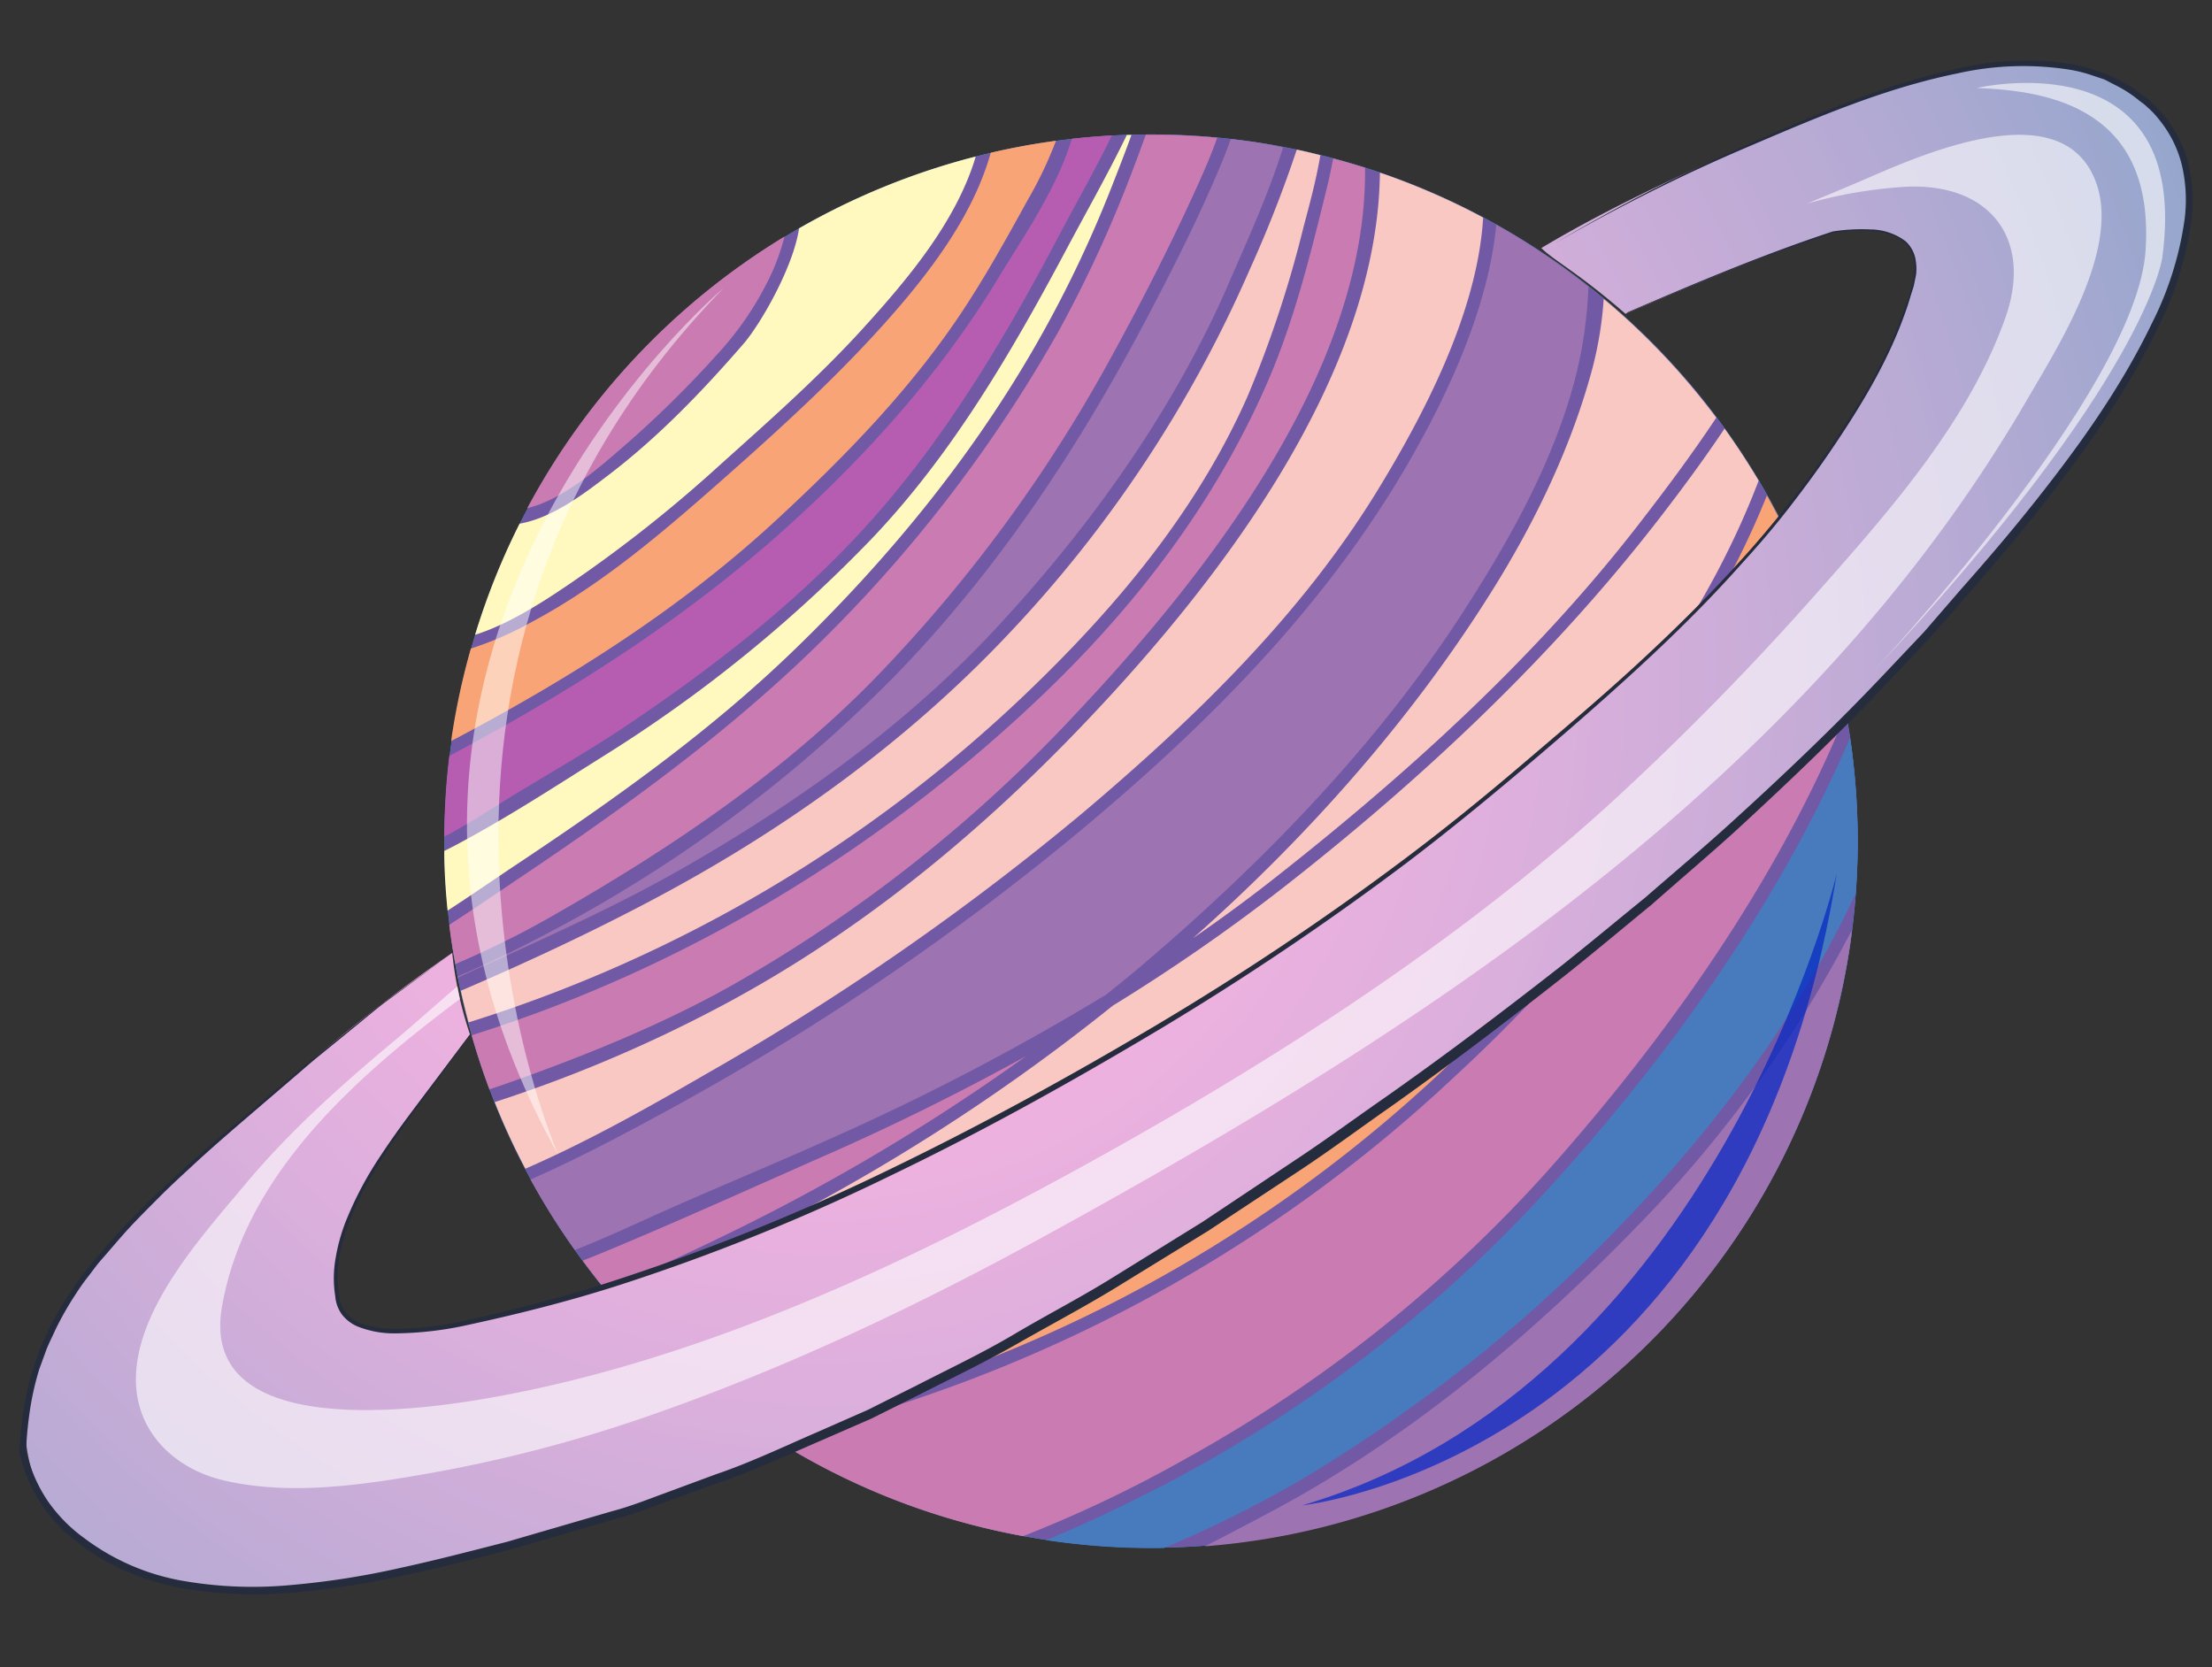 <svg xmlns="http://www.w3.org/2000/svg" xmlns:xlink="http://www.w3.org/1999/xlink" width="360" height="271.33" viewBox="0 0 360 271.33"><rect x="0" y="0" width="360" height="271.33" fill="#333333" stroke="none"/><defs><filter id="b" x="71.99" y="-8326.33" width="230.12" height="32766" filterUnits="userSpaceOnUse" color-interpolation-filters="sRGB"><feFlood flood-color="#fff" result="bg"/><feBlend in="SourceGraphic" in2="bg"/></filter><mask id="a" x="71.99" y="-8326.33" width="230.12" height="32766" maskUnits="userSpaceOnUse"><g filter="url(#b)"/></mask><radialGradient id="c" cx="20.57" cy="72.71" r="232.87" gradientTransform="matrix(0.99, 0.15, -0.15, 0.99, 51.18, -16.54)" gradientUnits="userSpaceOnUse"><stop offset="0"/><stop offset="0.37" stop-color="#020202"/><stop offset="0.51" stop-color="#090909"/><stop offset="0.6" stop-color="#141414"/><stop offset="0.68" stop-color="#252525"/><stop offset="0.75" stop-color="#3b3b3b"/><stop offset="0.8" stop-color="#575757"/><stop offset="0.86" stop-color="#777"/><stop offset="0.91" stop-color="#9d9d9d"/><stop offset="0.95" stop-color="#c8c8c8"/><stop offset="0.99" stop-color="#f6f6f6"/><stop offset="1" stop-color="#fff"/></radialGradient><filter id="h" x="74.09" y="-8326.33" width="165.89" height="32766" filterUnits="userSpaceOnUse" color-interpolation-filters="sRGB"><feFlood flood-color="#fff" result="bg"/><feBlend in="SourceGraphic" in2="bg"/></filter><mask id="g" x="74.09" y="-8326.33" width="165.89" height="32766" maskUnits="userSpaceOnUse"><g filter="url(#h)"/></mask><radialGradient id="i" cx="285.54" cy="247.25" r="253.03" gradientTransform="translate(-2.54 1.11) rotate(-0.92)" xlink:href="#c"/><filter id="k" x="71.99" y="21.82" width="230.12" height="230.12" filterUnits="userSpaceOnUse" color-interpolation-filters="sRGB"><feFlood flood-color="#fff" result="bg"/><feBlend in="SourceGraphic" in2="bg"/></filter><mask id="j" x="71.99" y="21.82" width="230.12" height="230.12" maskUnits="userSpaceOnUse"><g mask="url(#a)" filter="url(#k)"><path d="M300.86,153.72a115,115,0,1,1-97-130.65A115,115,0,0,1,300.86,153.72Z" fill="url(#c)" style="mix-blend-mode:multiply"/></g></mask><radialGradient id="l" cx="20.57" cy="72.71" r="232.87" gradientTransform="matrix(0.99, 0.15, -0.15, 0.99, 51.18, -16.54)" gradientUnits="userSpaceOnUse"><stop offset="0" stop-color="#fff"/><stop offset="0.4" stop-color="#fefdfe"/><stop offset="0.55" stop-color="#f9f6fa"/><stop offset="0.65" stop-color="#f2ebf4"/><stop offset="0.73" stop-color="#e7daea"/><stop offset="0.8" stop-color="#d8c4de"/><stop offset="0.87" stop-color="#c6a8cf"/><stop offset="0.92" stop-color="#b188bd"/><stop offset="0.98" stop-color="#9a64a9"/><stop offset="1" stop-color="#8c4f9e"/></radialGradient><filter id="n" x="71.49" y="21.32" width="231.12" height="231.12" filterUnits="userSpaceOnUse" color-interpolation-filters="sRGB"><feFlood flood-color="#fff" result="bg"/><feBlend in="SourceGraphic" in2="bg"/></filter><mask id="m" x="71.49" y="21.32" width="231.12" height="231.12" maskUnits="userSpaceOnUse"><g mask="url(#a)" filter="url(#n)"><path d="M300.86,153.72a115,115,0,1,1-97-130.65A115,115,0,0,1,300.86,153.72Z" fill="url(#c)" style="mix-blend-mode:multiply"/></g></mask><filter id="p" x="74.09" y="23.67" width="165.89" height="181.69" filterUnits="userSpaceOnUse" color-interpolation-filters="sRGB"><feFlood flood-color="#fff" result="bg"/><feBlend in="SourceGraphic" in2="bg"/></filter><mask id="o" x="74.09" y="23.67" width="165.89" height="181.69" maskUnits="userSpaceOnUse"><g mask="url(#g)" filter="url(#p)"><path d="M239.69,44.42c-11.7-10.2-16-15.83-40.6-19.65-28.59-4.45-60.77,4.95-83.66,23.38A112.33,112.33,0,0,0,80.38,97a104.25,104.25,0,0,0-6.15,29.26c-1,19.1,3.65,38.26,10.22,56.08,3.33,9,8.41,17,15.51,23a108,108,0,0,0,12.44-4.67c-2.33-13,3.58-25.54,8-37.82,3.07-8.43,6.84-17,4.12-26-2.87-9.55-16-8.37-21.56-15-5.15-6.13,2.75-17.14,6.39-21.81,7.33-9.39,15.05-11.61,26.22-8.29,20.09,5.95,23.07-24.68,40-25.27,5.31-.19,9.66,5,14,7.31A19.2,19.2,0,0,0,201.61,76c3.92-.39,7.82-4,10.63-6.4a103.65,103.65,0,0,1,17.83-12.36c2.4-1.34,6.94-3.13,9.78-5.31A34.42,34.42,0,0,0,239.69,44.42Z" fill="url(#i)" style="mix-blend-mode:multiply"/></g></mask><radialGradient id="q" cx="134.35" cy="111.58" r="362.91" gradientUnits="userSpaceOnUse"><stop offset="0.07" stop-color="#ffb3e3"/><stop offset="0.16" stop-color="#f6b2e1"/><stop offset="0.32" stop-color="#dcafdc"/><stop offset="0.53" stop-color="#b3aad3"/><stop offset="0.76" stop-color="#7aa3c7"/><stop offset="1" stop-color="#3a9cba"/></radialGradient></defs><title>Saturn</title><g style="isolation:isolate"><path d="M301.1,153.75a115,115,0,1,1-97-130.64A115,115,0,0,1,301.1,153.75Z" fill="#00bdf1"/><path d="M301.1,153.75a115,115,0,1,1-97-130.64A115,115,0,0,1,301.1,153.75Z" fill="#7259a5"/><path d="M101.63,72.53a172.42,172.42,0,0,0,15.05-14.81,50.93,50.93,0,0,0,8-11.41,35.85,35.85,0,0,0,3-7.82A115.29,115.29,0,0,0,85.81,82.7C91.71,81.32,97.81,75.84,101.63,72.53Z" fill="#ca7bb2"/><path d="M93,94.82A222,222,0,0,0,117.2,75.64c8-7.18,16.1-14.32,23.34-22.29,7.09-7.81,15.12-17.29,18.26-27.88a115,115,0,0,0-28.75,11.69c-.94,6.34-6.27,15.56-9,18.74-6.64,7.67-13.83,15.16-21.91,21.33-4,3.06-9.2,7.06-14.58,8a114.06,114.06,0,0,0-7.24,18.08C83.22,101.46,89.28,97.34,93,94.82Z" fill="#fff8bf"/><path d="M126.05,84.9C137.46,74.38,148.47,63.12,157,50.08c3.72-5.68,7-11.62,10.28-17.57a65.21,65.21,0,0,0,4.58-9.6q-5.39.73-10.62,1.95c-2.84,10.19-9.88,19.42-16.69,27.11-8.44,9.52-17.89,18.08-27.42,26.49s-19.41,16.82-30.6,22.77a54.19,54.19,0,0,1-9.9,4.32,115,115,0,0,0-3.14,14.53c0,.18,0,.35-.06.52C92.25,110.69,110.28,99.42,126.05,84.9Z" fill="#f8a477"/><path d="M85,140.07c15.66-10.46,30.81-21.26,44.37-34.41,14.81-14.34,28.05-30.39,38.46-48.22a194.24,194.24,0,0,0,13-26.8c1.12-2.86,2.26-5.75,3.31-8.68h-.75c-3.07,6.35-6.59,12.52-9.83,18.62-8.81,16.53-18.43,33.08-31.38,46.77a227.79,227.79,0,0,1-44,35.72c-7.7,4.84-15.51,9.93-23.53,14.21-.79.42-1.57.83-2.35,1.21,0,3.26.23,6.5.54,9.71C77,145.5,81,142.72,85,140.07Z" fill="#fff8bf"/><path d="M204.12,23.11c-1.27-.19-2.55-.34-3.82-.48-.48,1.39-1,2.75-1.57,4.09-3.61,8.64-7.89,17.13-12.27,25.41-11.09,21-24.21,40.8-40.81,57.86A227.74,227.74,0,0,1,88.9,152c-4.53,2.39-9.4,4.8-14.46,6.92,0,.07,0,.13,0,.2,2.26-1,4.49-2.05,6.67-3,10.2-4.65,20.36-9.29,30.1-14.87,18.64-10.68,36.39-23.37,51.05-39.17,15.38-16.6,28.85-35.43,37.85-56.28,2.84-6.59,6.31-14.09,8.72-21.81C207.29,23.64,205.72,23.35,204.12,23.11Z" fill="#9e73b1"/><path d="M90.94,148.47c18.57-10.66,36.65-22.86,51.64-38.27A240.61,240.61,0,0,0,181.2,57.48c4.64-8.48,9.06-17.13,13.08-25.92,1.31-2.88,2.72-6,3.82-9.15-3.9-.35-7.78-.52-11.63-.48q-.87,2.46-1.8,4.89a205.25,205.25,0,0,1-12.51,27.31A228.53,228.53,0,0,1,132.5,105.5c-14.81,14.35-31.14,26.1-48.21,37.56-3.65,2.45-7.37,5-11.18,7.45.26,2.14.6,4.27,1,6.38A150.53,150.53,0,0,0,90.94,148.47Z" fill="#ca7bb2"/><path d="M167,112.86c14.62-14,27.73-29.61,36-48.27a184.17,184.17,0,0,0,9.17-27.73c1-3.74,2.05-7.65,2.72-11.6-1.28-.32-2.55-.64-3.84-.91a203.73,203.73,0,0,1-7.66,19.52,205.64,205.64,0,0,1-39.52,59.59c-16.56,17.5-36.44,31.75-57.71,43-9.83,5.21-19.94,9.94-30.16,14.35l-1,.42c.38,1.73.81,3.45,1.26,5.16A231.27,231.27,0,0,0,167,112.86Z" fill="#fac8c2"/><path d="M222.16,27.3q-2.57-.81-5.19-1.51c-.35,1.93-.78,3.86-1.26,5.76-2.61,10.57-5.25,21.18-9.66,31.18-8.45,19.19-21,35.61-36.06,50.07-26.46,25.32-58.32,44.72-93.23,55.68.85,3,1.81,5.92,2.89,8.81q1.63-.54,3.24-1.11c12.49-4.44,24.77-9.38,36.35-15.89a234.92,234.92,0,0,0,55.72-44C196.06,93.9,222.55,60.44,222.16,27.3Z" fill="#ca7bb2"/><path d="M137.19,209.55A373,373,0,0,0,206,170.48c32.93-24,65.54-53.8,80.22-92.26q-2.6-4.35-5.55-8.47c-3.51,5.24-7.17,10.16-10.6,14.6-17.53,22.65-38.67,42.47-61.2,60.08a306.52,306.52,0,0,1-27.77,19.24,326.11,326.11,0,0,1-63.18,39.77c-5.66,2.69-11.72,5.52-18,8.09a115.29,115.29,0,0,0,9.24,9.65C118.71,217.61,128.1,213.58,137.19,209.55Z" fill="#fac8c2"/><path d="M233.73,175.21c19.63-18.31,37.34-39.06,50.46-62.59,3.18-5.7,6.68-11.78,10-18.09a114.13,114.13,0,0,0-6.63-13.89c-15,37.35-46.53,66.9-78.8,90.37a377.81,377.81,0,0,1-71.25,40.76c-8.67,3.78-17.58,7.58-26.65,11a114.85,114.85,0,0,0,12.45,9.68A232.49,232.49,0,0,0,233.73,175.21Z" fill="#f8a477"/><path d="M189.44,251.93A191.41,191.41,0,0,0,212,240.67a248.52,248.52,0,0,0,53.36-42.95C280,182.28,293,164.8,302,145.42a114.68,114.68,0,0,0-.92-25.32c-11.47,26.78-29.36,51.51-47.79,71.92a226.22,226.22,0,0,1-63.44,49.42c-6.19,3.2-12.8,6.41-19.65,9.24l.24,0A115.13,115.13,0,0,0,189.44,251.93Z" fill="#477bbd"/><path d="M266.84,199.16C249.15,217.42,229.43,234,206.9,246c-3.34,1.78-7,3.72-10.8,5.65a115.07,115.07,0,0,0,105-97.86c.12-.83.21-1.66.32-2.49A201.49,201.49,0,0,1,266.84,199.16Z" fill="#9e73b1"/><path d="M193.22,237.26a225.64,225.64,0,0,0,58.63-46.68c18.86-21.18,37.34-46.79,48.57-74.51a115.14,115.14,0,0,0-5.29-19.15c-2.28,4.3-4.6,8.49-6.79,12.52a260.39,260.39,0,0,1-51.46,65.64A239.74,239.74,0,0,1,126,234.2,113.89,113.89,0,0,0,166.51,250,209.55,209.55,0,0,0,193.22,237.26Z" fill="#ca7bb2"/><path d="M206.05,144c22.08-17.25,43.43-36.43,60.63-58.65,4.05-5.23,8.47-11.09,12.64-17.37A115.51,115.51,0,0,0,261,48.65a60.48,60.48,0,0,1-1.79,11.12c-3.42,12.86-9.39,25.23-16.45,36.49-13.16,21-30,39.93-48.59,56.42C198.2,149.89,202.18,147,206.05,144Z" fill="#fac8c2"/><path d="M104.1,198.89c10.6-4.84,21.4-9.21,32-14a397.17,397.17,0,0,0,43.9-23c1.82-1.47,3.65-2.93,5.44-4.44,19.89-16.87,38.71-36.17,52.88-58.16,7.44-11.55,14.5-24.19,18-37.56a70.22,70.22,0,0,0,2.19-15.08,114.58,114.58,0,0,0-15-10.08c-1.33,14.19-8.58,29-14.9,39.79-13.55,23-32.28,41.71-52.67,58.74a418.91,418.91,0,0,1-68,46c-7.17,3.91-14.26,7.63-21.6,10.86a113.35,113.35,0,0,0,7.22,11.47C97.21,202,100.73,200.42,104.1,198.89Z" fill="#9e73b1"/><path d="M134.3,188.05c-11.76,5.19-23.53,10.53-35.4,15.47-1.33.56-2.69,1.11-4.06,1.64,1.17,1.59,2.37,3.15,3.62,4.68,6.7-2.7,13.15-5.72,19.11-8.61A332.35,332.35,0,0,0,167,171.87Q151,180.71,134.3,188.05Z" fill="#ca7bb2"/><path d="M115.38,174.52a419.71,419.71,0,0,0,61-42.37c18.18-15.38,35.52-32.17,48-52.65,7.11-11.68,16.08-28.47,17-44.09a114,114,0,0,0-16.8-7.31c-.39,33.45-26.69,67.17-48.1,89.62-17.69,18.56-37.71,34.89-60.53,46.76a228.55,228.55,0,0,1-35.44,14.88,113,113,0,0,0,5,10.84C95.79,185.72,105.62,180.17,115.38,174.52Z" fill="#fac8c2"/><path d="M82.19,130.26c7-4.32,14.19-8.34,21-13,14.1-9.57,27.79-20.3,39.1-33.12,11.83-13.4,21-28.71,29.35-44.47,3.06-5.8,6.38-11.64,9.32-17.63-2.18.13-4.35.3-6.51.54-2.46,8.17-8.1,16.27-11.92,22.57C153.92,59.41,143,71.94,130.8,83.29c-17.39,16.24-37,28.77-57.68,39.73a114.44,114.44,0,0,0-.82,13.14C75.7,134.4,79,132.25,82.19,130.26Z" fill="#b75db1"/><g mask="url(#j)"><path d="M300.86,153.72a115,115,0,1,1-97-130.65A115,115,0,0,1,300.86,153.72Z" fill="url(#l)" style="mix-blend-mode:multiply"/></g><g mask="url(#m)"><path d="M300.86,153.72a115,115,0,1,1-97-130.65A115,115,0,0,1,300.86,153.72Z" fill="none" stroke="#252c3d" stroke-miterlimit="10"/></g><g mask="url(#o)"><g opacity="0.5"><path d="M239.69,44.42c-11.7-10.2-16-15.83-40.6-19.65-28.59-4.45-60.77,4.95-83.66,23.38A112.33,112.33,0,0,0,80.38,97a104.25,104.25,0,0,0-6.15,29.26c-1,19.1,3.65,38.26,10.22,56.08,3.33,9,8.41,17,15.51,23a108,108,0,0,0,12.44-4.67c-2.33-13,3.58-25.54,8-37.82,3.07-8.43,6.84-17,4.12-26-2.87-9.55-16-8.37-21.56-15-5.15-6.13,2.75-17.14,6.39-21.81,7.33-9.39,15.05-11.61,26.22-8.29,20.09,5.95,23.07-24.68,40-25.27,5.31-.19,9.66,5,14,7.31A19.2,19.2,0,0,0,201.61,76c3.92-.39,7.82-4,10.63-6.4a103.65,103.65,0,0,1,17.83-12.36c2.4-1.34,6.94-3.13,9.78-5.31A34.42,34.42,0,0,0,239.69,44.42Z" fill="#fff"/></g></g><path d="M349.34,16.6c-16.07-14.06-45-1.44-61.49,5.59-12,5.12-25.82,11.47-37,18.18.25.24-.25-.23,0,0,2,2,6,4,13.69,10.7,10.85-4.64,22.63-9.62,33.81-13.28,7-1,15.45-.5,13,8.68-2.78,10.42-8.56,19.66-14.64,28.43-14.28,20.57-34.4,37.84-53.51,53.8-20,16.66-41.68,31.13-64.21,44.06C148.8,190.06,115.68,206,81.58,214c-5.57,1.31-24.75,6.34-26.6-2.35-2.24-10.45,6.31-22.71,12.07-30.54q4.71-6.42,9.45-12.73a60.84,60.84,0,0,1-2.9-13.3,279.71,279.71,0,0,0-22.86,17.53c-11.64,10-25.68,21-35.3,33-5.28,6.55-9.22,13.51-10.89,22.5a22.92,22.92,0,0,0,7.37,21.56l.1.09c18.68,16,49.65,7.12,71,1.74,53.68-13.55,103.3-43.39,147.74-75.61,34.2-24.8,66.58-52.63,93.79-85.06C336.69,76.33,370.83,35.41,349.34,16.6Z" fill="url(#q)"/><path d="M36.13,212.65c3.68-21.11,21-36.84,38.73-50.08-.15-.68-.27-1.37-.41-2.06-3.52,3-6.91,6.07-10.33,8.92-8.66,7.24-17.06,14.73-24.31,23.43-6.89,8.24-17.53,19.91-17.69,31.38C22,233,28.4,239.14,36.71,241c10.63,2.4,22.26.69,32.88-1.18a230.21,230.21,0,0,0,34.86-9c22.79-7.82,44.63-18.16,65.73-29.74,61.5-33.73,123.51-73.84,159.58-135.79,5.23-9,15.93-25.57,11-36.51-6.1-13.65-28.63-3.34-38,.72-2.88,1.23-5.77,2.43-8.66,3.63a75.65,75.65,0,0,1,16-2.73c13.75-.69,20.78,8.49,16.29,21.26-5.84,16.6-18.51,31.07-30,44.05a459.4,459.4,0,0,1-33.58,34.36c-24.13,22.13-52.92,40.86-81.4,56.84-31.46,17.64-66.52,34.52-102.37,40.7C67.29,229.65,32.35,234.31,36.13,212.65Z" fill="#fff" opacity="0.6" style="mix-blend-mode:screen"/><path d="M321.72,14.32s35-8.27,30.2,27.53c0,0-2.3,19.85-47.54,67.94,0,0,43.3-46.07,44.81-69S333.94,14.77,321.72,14.32Z" fill="#fff" opacity="0.6" style="mix-blend-mode:screen"/><path d="M73.6,155.09l-11.15,8.19c-1.82,1.42-3.57,2.91-5.37,4.36L51.73,172c-1.78,1.46-3.5,3-5.26,4.49L41.21,181c-3.49,3-7,6-10.36,9.15-1.69,1.55-3.38,3.12-5,4.75s-3.26,3.25-4.82,4.94-3,3.44-4.54,5.18c-.76.86-1.41,1.79-2.12,2.71a33.2,33.2,0,0,0-2,2.81A50.46,50.46,0,0,0,9,216.45c-.47,1.05-1,2.07-1.42,3.12L6.4,222.8a45.88,45.88,0,0,0-1.52,6.66,62,62,0,0,0-.65,6.81l0-.13a24.73,24.73,0,0,0,3.45,8,25.16,25.16,0,0,0,6.11,6.24,37.28,37.28,0,0,0,16.06,6.91,66.22,66.22,0,0,0,17.68.65,131.6,131.6,0,0,0,17.61-2.77c5.82-1.26,11.59-2.77,17.38-4.25l17.17-5c2.9-.76,5.66-1.87,8.45-2.89l8.38-3.1c5.63-1.91,11-4.49,16.49-6.86l8.18-3.6,8-4c5.3-2.72,10.7-5.27,15.83-8.31s10.43-5.78,15.51-8.9l15.21-9.42,14.89-9.93c5-3.29,9.78-6.83,14.68-10.23,9.76-6.84,19.3-14.08,28.68-21.41,4.67-3.7,9.25-7.53,13.88-11.29,4.49-3.92,9.07-7.75,13.49-11.76,8.82-8,17.48-16.23,25.66-24.91l6.15-6.5L319.06,96c3.95-4.46,7.85-9,11.56-13.65,7.42-9.3,14.43-19,19.6-29.74a54,54,0,0,0,5.31-16.83,25,25,0,0,0-.39-8.72,18.74,18.74,0,0,0-3.86-7.73,13.18,13.18,0,0,0-1.48-1.6L349,17l-.86-.64a19.6,19.6,0,0,0-3.7-2.42l-1.93-1-2.09-.7a22.94,22.94,0,0,0-4.27-1,48.76,48.76,0,0,0-17.64.72c-11.68,2.38-22.74,7.1-33.7,11.8a286.42,286.42,0,0,0-32,16,287.61,287.61,0,0,1,31.88-16.35c10.91-4.82,21.94-9.67,33.7-12.21a49.26,49.26,0,0,1,17.95-.9,23.92,23.92,0,0,1,4.42,1.06l2.16.72,2.07,1a19.89,19.89,0,0,1,3.79,2.46l.93.69.82.8a13.8,13.8,0,0,1,1.56,1.68,19.64,19.64,0,0,1,4.1,8.13,26,26,0,0,1,.44,9.09,55.05,55.05,0,0,1-5.34,17.21C346.07,64,339.05,73.83,331.63,83.2c-3.71,4.7-7.59,9.25-11.54,13.74l-5.91,6.76L308,110.23c-8.17,8.74-16.84,17-25.65,25.1-4.42,4-9,7.88-13.49,11.84-4.62,3.79-9.2,7.64-13.88,11.37-9.41,7.42-18.88,14.65-28.66,21.58-4.9,3.42-9.7,7-14.69,10.3l-15,9.9-15.29,9.4c-5.11,3.11-10.41,5.9-15.6,8.87s-10.59,5.57-15.92,8.28l-8,4-8.23,3.59c-5.5,2.36-10.92,4.92-16.61,6.83l-8.45,3.09c-2.81,1-5.61,2.12-8.5,2.87l-17.24,5c-5.78,1.46-11.58,3-17.44,4.21a136,136,0,0,1-17.78,2.73,68.32,68.32,0,0,1-18-.74,33.76,33.76,0,0,1-4.41-1.08,28.6,28.6,0,0,1-4.27-1.53,26.79,26.79,0,0,1-4.08-2,24.52,24.52,0,0,1-3.74-2.53,24.76,24.76,0,0,1-9.9-14.9l0-.07v-.06a59.75,59.75,0,0,1,.7-6.94,46.85,46.85,0,0,1,1.57-6.8l1.18-3.29c.45-1.08,1-2.12,1.46-3.18a47.06,47.06,0,0,1,3.55-6,34.27,34.27,0,0,1,2-2.82c.71-.9,1.4-1.86,2.18-2.71,1.52-1.74,3-3.54,4.62-5.17s3.21-3.34,4.89-4.91,3.36-3.18,5.08-4.72c3.42-3.09,7-6.07,10.48-9l5.3-4.44c1.77-1.47,3.51-3,5.31-4.43L57,167.46c1.81-1.43,3.58-2.91,5.42-4.3Z" fill="#252c3d"/><path d="M117.74,46.9S45.71,107.44,90.89,188C90.89,188,56.12,110.08,117.74,46.9Z" fill="#fff" opacity="0.5" style="mix-blend-mode:overlay"/><path d="M298.93,142.17s-19.75,83-87,102.82C211.89,245,283.69,237.43,298.93,142.17Z" fill="#0225c5" opacity="0.7" style="mix-blend-mode:multiply"/><path d="M264.78,50.87c11-4.74,22.09-9.44,33.5-13.2h0a30.44,30.44,0,0,1,6.11-.33,9.61,9.61,0,0,1,5.76,1.94A5.27,5.27,0,0,1,311.71,42a10,10,0,0,1,.18,1.54c0,.52,0,1-.13,1.55l-.31,1.51L311,48c-.29,1-.59,1.95-.94,2.91-2.72,7.72-6.95,14.78-11.49,21.52-2.26,3.39-4.68,6.68-7.17,9.91s-5.14,6.33-7.89,9.34C278.1,97.78,272.29,103.5,266.3,109s-12.15,10.84-18.37,16.1-12.53,10.42-19,15.33a460.93,460.93,0,0,1-40.54,27.28c-14,8.35-28.23,16.29-42.92,23.36a337.18,337.18,0,0,1-45.32,18.28c-7.77,2.47-15.69,4.47-23.66,6.2A56.52,56.52,0,0,1,64.28,217a15.9,15.9,0,0,1-6.1-1.13,6.35,6.35,0,0,1-2.52-1.93,5.81,5.81,0,0,1-1.1-3,18.52,18.52,0,0,1,.06-6.17,29.6,29.6,0,0,1,1.63-5.93A57.4,57.4,0,0,1,62,188c2.23-3.41,4.69-6.67,7.14-9.91l7.35-9.76.08.06-7.22,9.85c-2.4,3.28-4.82,6.56-7,10-1.1,1.71-2.11,3.47-3.08,5.25a49.82,49.82,0,0,0-2.5,5.53,29.06,29.06,0,0,0-1.57,5.83,17.92,17.92,0,0,0,0,6,5.24,5.24,0,0,0,1,2.69,5.76,5.76,0,0,0,2.29,1.72,15.53,15.53,0,0,0,5.84,1,55.66,55.66,0,0,0,12-1.47c7.92-1.78,15.8-3.83,23.53-6.34A350.9,350.9,0,0,0,145,190.21c14.64-7.08,28.92-14.91,42.91-23.21a453.5,453.5,0,0,0,40.55-27.11c6.51-4.88,12.83-10,19-15.26s12.42-10.52,18.4-16,11.81-11.19,17.26-17.23c2.74-3,5.35-6.12,7.89-9.29s4.92-6.47,7.19-9.85c4.56-6.71,8.8-13.73,11.53-21.4.35-.95.66-1.92,1-2.89l.42-1.46.31-1.48c.09-.49.09-1,.13-1.49a9.06,9.06,0,0,0-.16-1.48A5.1,5.1,0,0,0,310,39.49a9.35,9.35,0,0,0-5.6-1.89,30,30,0,0,0-6.06.3h0c-11.41,3.71-22.49,8.36-33.53,13.06Z" fill="#252c3d"/></g></svg>